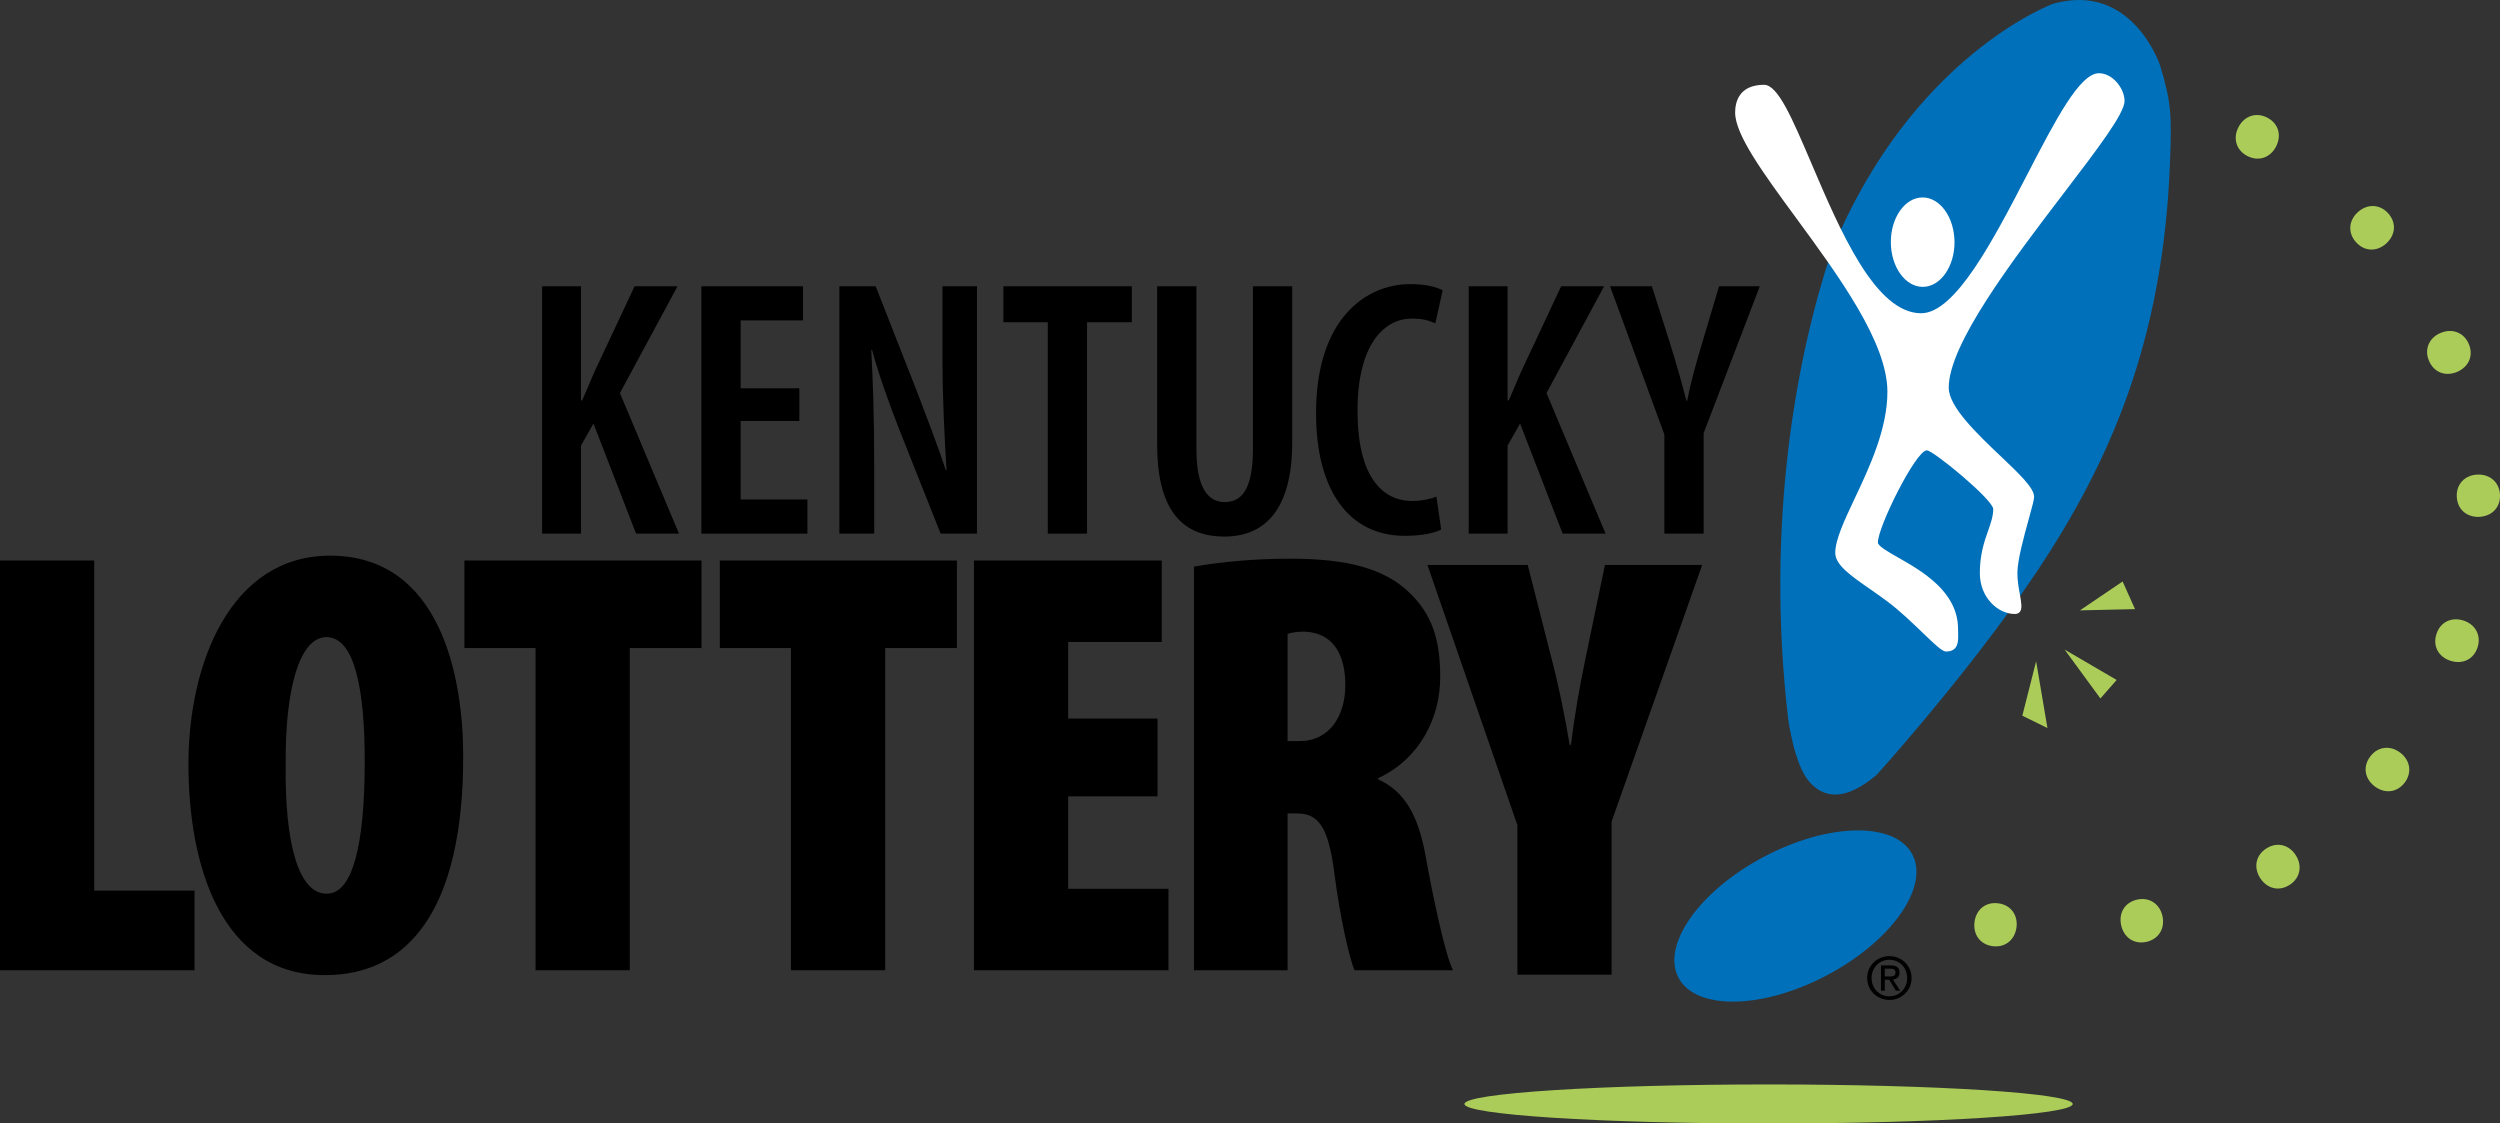 <?xml version="1.0" encoding="utf-8"?>
<!-- Generator: Adobe Illustrator 16.0.0, SVG Export Plug-In . SVG Version: 6.00 Build 0)  -->
<!DOCTYPE svg PUBLIC "-//W3C//DTD SVG 1.1//EN" "http://www.w3.org/Graphics/SVG/1.1/DTD/svg11.dtd">
<svg version="1.1" id="Layer_1" xmlns="http://www.w3.org/2000/svg" xmlns:xlink="http://www.w3.org/1999/xlink" x="0px" y="0px"
	 width="373.701px" height="167.94px" viewBox="0 0 373.701 167.94" enable-background="new 0 0 373.701 167.94"
	 xml:space="preserve">
<rect x="0" y="0" width="373.701" height="167.94" fill="#333333" stroke="none"/>
<polygon points="0,83.786 0,145.032 29.078,145.032 29.078,133.13 14.084,133.13 14.084,83.786 "/>
<g>
	<defs>
		<rect id="SVGID_1_" width="373.701" height="167.94"/>
	</defs>
	<clipPath id="SVGID_2_">
		<use xlink:href="#SVGID_1_"  overflow="visible"/>
	</clipPath>
	<path clip-path="url(#SVGID_2_)" d="M48.523,145.759c-15.448,0-20.354-16.356-20.354-31.53c0-15.175,6.36-31.168,21.172-31.168
		c16.63,0,19.901,18.354,19.901,29.986c0,23.174-8.359,32.713-20.628,32.713H48.523 M48.888,133.583
		c3.815,0,5.633-7.268,5.633-19.811c0-10.539-1.454-18.535-5.725-18.535c-4.089,0-6.179,7.996-6.089,18.81
		c-0.182,12.269,2,19.536,6.089,19.536H48.888z"/>
	<polygon clip-path="url(#SVGID_2_)" points="80.055,96.872 69.422,96.872 69.422,83.786 104.863,83.786 104.863,96.872 
		94.14,96.872 94.14,145.032 80.055,145.032 	"/>
	<polygon clip-path="url(#SVGID_2_)" points="118.231,96.872 107.6,96.872 107.6,83.786 143.039,83.786 143.039,96.872 
		132.318,96.872 132.318,145.032 118.231,145.032 	"/>
	<polygon clip-path="url(#SVGID_2_)" points="173.027,119.043 159.67,119.043 159.67,132.856 174.662,132.856 174.662,145.032 
		145.585,145.032 145.585,83.786 173.662,83.786 173.662,95.962 159.67,95.962 159.67,107.413 173.027,107.413 	"/>
	<path clip-path="url(#SVGID_2_)" d="M178.478,84.694c4.088-0.726,9.269-1.181,14.267-1.181c6.724,0,13.178,0.82,17.449,4.634
		c3.996,3.545,5.089,7.633,5.089,13.088c0,5.994-3,12.176-9.269,15.082v0.182c3.996,1.816,5.996,5.453,7.086,11.451
		c1.09,6.088,2.91,14.722,4.089,17.082h-14.72c-0.727-1.637-2.183-7.996-3.001-14.447c-0.909-7.27-2.544-8.995-5.633-8.995h-1.364
		v23.442h-13.993V84.694 M192.471,110.774h1.819c4.542,0,6.813-3.906,6.813-8.359c0-4.452-1.728-7.813-6.087-7.998
		c-0.909,0-1.999,0.095-2.546,0.365V110.774z"/>
	<path clip-path="url(#SVGID_2_)" d="M226.82,145.694v-22.351l-13.449-38.896h14.992l3.635,14.269
		c1.002,3.813,1.908,8.269,2.634,12.631h0.187c0.543-4.274,1.27-8.634,2.178-12.905l2.91-13.994h14.537l-13.539,38.346v22.9H226.82"
		/>
	<path clip-path="url(#SVGID_2_)" d="M81.034,42.794h5.814v17.06h0.165c0.714-1.537,1.317-3.126,2.028-4.664l5.817-12.396h6.417
		l-8.611,15.963l8.831,21.01h-6.418L88.714,63.31l-1.866,3.292v13.165h-5.814V42.794"/>
	<polygon clip-path="url(#SVGID_2_)" points="119.487,62.925 110.711,62.925 110.711,74.665 120.694,74.665 120.694,79.767 
		104.841,79.767 104.841,42.794 120.035,42.794 120.035,47.896 110.711,47.896 110.711,58.042 119.487,58.042 	"/>
	<path clip-path="url(#SVGID_2_)" d="M125.466,79.767V42.794h5.43l6.199,15.797c1.262,3.348,3.127,8.121,4.279,11.685h0.11
		c-0.275-4.716-0.603-10.422-0.603-17.06V42.794h5.155v36.973h-5.43l-6.254-15.745c-1.316-3.4-2.961-7.843-4.003-11.738h-0.11
		c0.219,4.277,0.438,9.488,0.438,17.168v10.315H125.466"/>
	<polygon clip-path="url(#SVGID_2_)" points="156.624,48.169 149.987,48.169 149.987,42.794 169.185,42.794 169.185,48.169 
		162.492,48.169 162.492,79.767 156.624,79.767 	"/>
	<path clip-path="url(#SVGID_2_)" d="M178.841,42.794v24.353c0,5.983,1.864,7.903,4.223,7.903c2.522,0,4.223-1.867,4.223-7.903
		V42.794h5.87v23.367c0,9.547-3.731,14.045-10.149,14.045c-6.746,0-10.038-4.557-10.038-13.77V42.794H178.841"/>
	<path clip-path="url(#SVGID_2_)" d="M215.43,79.161c-1.1,0.551-3.018,0.934-5.434,0.934c-8.447,0-13.273-6.912-13.273-18.323
		c0-14.207,7.516-19.306,14.096-19.306c2.414,0,4.061,0.492,4.83,0.933l-1.098,4.936c-0.877-0.385-1.756-0.715-3.51-0.715
		c-4.005,0-8.119,3.676-8.119,13.77c0,9.927,3.727,13.494,8.172,13.494c1.371,0,2.742-0.276,3.621-0.657L215.43,79.161"/>
	<path clip-path="url(#SVGID_2_)" d="M219.543,42.794h5.813v17.06h0.167c0.712-1.537,1.312-3.126,2.026-4.664l5.816-12.396h6.418
		l-8.613,15.963l8.834,21.01h-6.42l-6.363-16.457l-1.865,3.292v13.165h-5.813V42.794"/>
	<path clip-path="url(#SVGID_2_)" d="M248.791,79.767V64.956l-8.117-22.162h6.252l2.854,8.994c0.77,2.471,1.588,5.322,2.305,8.119
		h0.109c0.549-2.797,1.316-5.539,2.139-8.281l2.633-8.832h6.09l-8.393,21.941v15.032H248.791"/>
	<path clip-path="url(#SVGID_2_)" fill="#0070BA" d="M285.854,127.712c2.584,4.897-3.145,13-12.793,18.09
		c-9.65,5.093-19.574,5.248-22.158,0.345c-2.582-4.898,3.142-13,12.793-18.091C273.344,122.964,283.268,122.806,285.854,127.712"/>
	<path clip-path="url(#SVGID_2_)" fill="#0070BA" d="M273.771,37.605c-5.224,15.621-9.902,40.551-6.481,69.831
		c0,0,0.885,6.784,3.125,9.375c2.016,2.327,5.127,3.235,10.125-1c0,0,11.696-12.909,21.351-26.589 M301.59,89.647
		c0.004,0.041,2.969-4.371,2.973-4.332c10.738-16.211,18.816-34.249,19.811-61.088c0.25-6.75,0.25-8.834-1.5-14.5
		c0,0-4.147-12.478-15.964-9.168c0,0-21.164,7.725-33.139,37.047"/>
	<path clip-path="url(#SVGID_2_)" fill="#ABCC59" d="M335.871,23.284c-1.613-0.857-2.133-2.65-1.242-4.318
		c0.891-1.676,2.679-2.238,4.314-1.366c1.641,0.873,2.158,2.618,1.268,4.339c-0.889,1.667-2.637,2.251-4.311,1.361L335.871,23.284"
		/>
	<path clip-path="url(#SVGID_2_)" fill="#ABCC59" d="M352.154,36.175c-1.219-1.363-1.09-3.223,0.318-4.483
		c1.414-1.265,3.287-1.179,4.521,0.202c1.24,1.384,1.123,3.201-0.303,4.509c-1.41,1.26-3.252,1.207-4.518-0.207L352.154,36.175"/>
	<path clip-path="url(#SVGID_2_)" fill="#ABCC59" d="M363.053,53.853c-0.684-1.696,0.07-3.401,1.824-4.108
		c1.76-0.709,3.492,0.01,4.184,1.727c0.695,1.724-0.031,3.394-1.818,4.138c-1.754,0.707-3.467,0.032-4.178-1.728L363.053,53.853"/>
	<path clip-path="url(#SVGID_2_)" fill="#ABCC59" d="M367.238,74.171c-0.059-1.828,1.236-3.168,3.125-3.231
		c1.897-0.06,3.275,1.209,3.336,3.059c0.062,1.859-1.197,3.176-3.131,3.262c-1.889,0.062-3.266-1.162-3.328-3.059L367.238,74.171"/>
	<path clip-path="url(#SVGID_2_)" fill="#ABCC59" d="M364.215,94.735c0.566-1.738,2.24-2.558,4.037-1.974
		c1.805,0.591,2.668,2.254,2.094,4.013c-0.576,1.768-2.205,2.579-4.055,2c-1.795-0.586-2.674-2.205-2.086-4.009L364.215,94.735"/>
	<path clip-path="url(#SVGID_2_)" fill="#ABCC59" d="M354.361,113.011c1.127-1.44,2.979-1.638,4.469-0.47
		c1.494,1.171,1.732,3.029,0.592,4.486c-1.148,1.46-2.958,1.664-4.494,0.489c-1.486-1.166-1.756-2.989-0.587-4.483L354.361,113.011"
		/>
	<path clip-path="url(#SVGID_2_)" fill="#ABCC59" d="M338.838,126.79c1.553-0.969,3.359-0.52,4.359,1.084
		c1.006,1.611,0.598,3.441-0.975,4.42c-1.578,0.984-3.348,0.561-4.393-1.073c-0.998-1.606-0.629-3.409,0.98-4.414L338.838,126.79"/>
	<path clip-path="url(#SVGID_2_)" fill="#ABCC59" d="M319.529,134.462c1.789-0.375,3.334,0.666,3.725,2.516
		c0.391,1.856-0.619,3.437-2.434,3.818c-1.818,0.381-3.334-0.628-3.756-2.519c-0.389-1.849,0.578-3.418,2.436-3.808L319.529,134.462
		"/>
	<path clip-path="url(#SVGID_2_)" fill="#ABCC59" d="M298.779,135.038c1.809,0.259,2.906,1.767,2.639,3.638
		c-0.268,1.879-1.758,3.015-3.592,2.755c-1.84-0.264-2.92-1.729-2.67-3.65c0.268-1.871,1.713-3.016,3.592-2.746L298.779,135.038"/>
	<polygon clip-path="url(#SVGID_2_)" fill="#ABCC59" points="304.361,98.849 302.298,106.985 306.053,108.827 	"/>
	<polygon clip-path="url(#SVGID_2_)" fill="#ABCC59" points="308.623,97.101 313.967,104.407 316.396,101.64 	"/>
	<polygon clip-path="url(#SVGID_2_)" fill="#ABCC59" points="310.91,91.239 317.289,86.918 319.145,91.051 	"/>
	<path clip-path="url(#SVGID_2_)" fill="#ABCC59" d="M309.826,165.022c0,1.61-20.354,2.918-45.463,2.918
		c-25.104,0-45.457-1.308-45.457-2.918c0-1.611,20.354-2.919,45.457-2.919C289.473,162.103,309.826,163.411,309.826,165.022"/>
	<path clip-path="url(#SVGID_2_)" d="M279.104,146.19c0-1.881,1.525-3.269,3.327-3.269c1.786,0,3.312,1.388,3.312,3.269
		c0,1.896-1.525,3.284-3.312,3.284C280.629,149.474,279.104,148.086,279.104,146.19 M282.431,148.929
		c1.483,0,2.652-1.163,2.652-2.739c0-1.552-1.169-2.724-2.652-2.724c-1.499,0-2.668,1.172-2.668,2.724
		C279.763,147.766,280.932,148.929,282.431,148.929 M281.738,148.086h-0.571v-3.777h1.438c0.893,0,1.335,0.329,1.335,1.074
		c0,0.676-0.425,0.971-0.98,1.039l1.075,1.664h-0.641l-0.997-1.639h-0.658V148.086z M282.423,145.964c0.484,0,0.92-0.036,0.92-0.616
		c0-0.467-0.426-0.553-0.824-0.553h-0.78v1.169H282.423z"/>
</g>
<g>
	<defs>
		<rect id="SVGID_3_" width="373.701" height="167.94"/>
	</defs>
	<clipPath id="SVGID_4_">
		<use xlink:href="#SVGID_3_"  overflow="visible"/>
	</clipPath>
	<path clip-path="url(#SVGID_4_)" fill="#FFFFFF" d="M313.743,10.947c-2.875,0.012-6.505,7.016-10.704,15.128
		c-5.036,9.715-10.742,20.732-15.854,20.75c-6.848,0.025-12.133-12.37-16.381-22.329c-2.931-6.866-5.045-11.827-7.117-11.82
		c-3.768,0.012-4.32,2.618-4.317,4.17c0.015,3.328,4.221,9.064,9.093,15.709c6.395,8.717,13.643,18.599,13.667,25.962
		c0.021,5.594-2.707,11.373-4.897,16.017c-1.555,3.298-2.902,6.148-2.896,8.126c0.007,1.781,2.278,3.362,5.153,5.365
		c0.879,0.612,1.808,1.257,2.727,1.95c1.836,1.384,3.678,3.161,5.163,4.588c1.982,1.915,2.962,2.832,3.535,2.829
		c0.574-0.004,1-0.151,1.296-0.456c0.53-0.546,0.514-1.449,0.491-2.407l-0.009-0.52c-0.019-5.585-5.417-8.654-8.988-10.683
		c-1.54-0.876-2.995-1.704-2.997-2.244c-0.009-2.314,5.673-13.755,7.309-13.761c0.997,0.006,9.927,7.399,9.933,8.773
		c0.003,1.054-0.351,2.061-0.761,3.229c-0.56,1.587-1.25,3.564-1.241,6.373c0.012,3.65,2.721,6.091,5.242,6.083
		c0.321-0.002,0.565-0.104,0.731-0.304c0.396-0.477,0.233-1.381,0.01-2.633c-0.171-0.944-0.367-2.022-0.369-3.166
		c-0.006-1.922,0.987-5.516,1.714-8.14c0.503-1.814,0.787-2.863,0.785-3.278c-0.005-1.327-2.231-3.442-5.054-6.12
		c-3.431-3.256-7.697-7.309-7.708-10.171c-0.021-6.528,9.563-19.09,17.263-29.181c5.042-6.608,9.022-11.828,9.017-13.699
		C317.571,13.218,315.801,10.94,313.743,10.947"/>
	<path clip-path="url(#SVGID_4_)" fill="#FFFFFF" d="M287.378,29.514c-2.624,0.009-4.748,3.015-4.734,6.7
		c0.015,3.685,2.157,6.677,4.779,6.667c2.624-0.008,4.749-3.013,4.737-6.698C292.146,32.498,290.001,29.505,287.378,29.514"/>
</g>
</svg>
